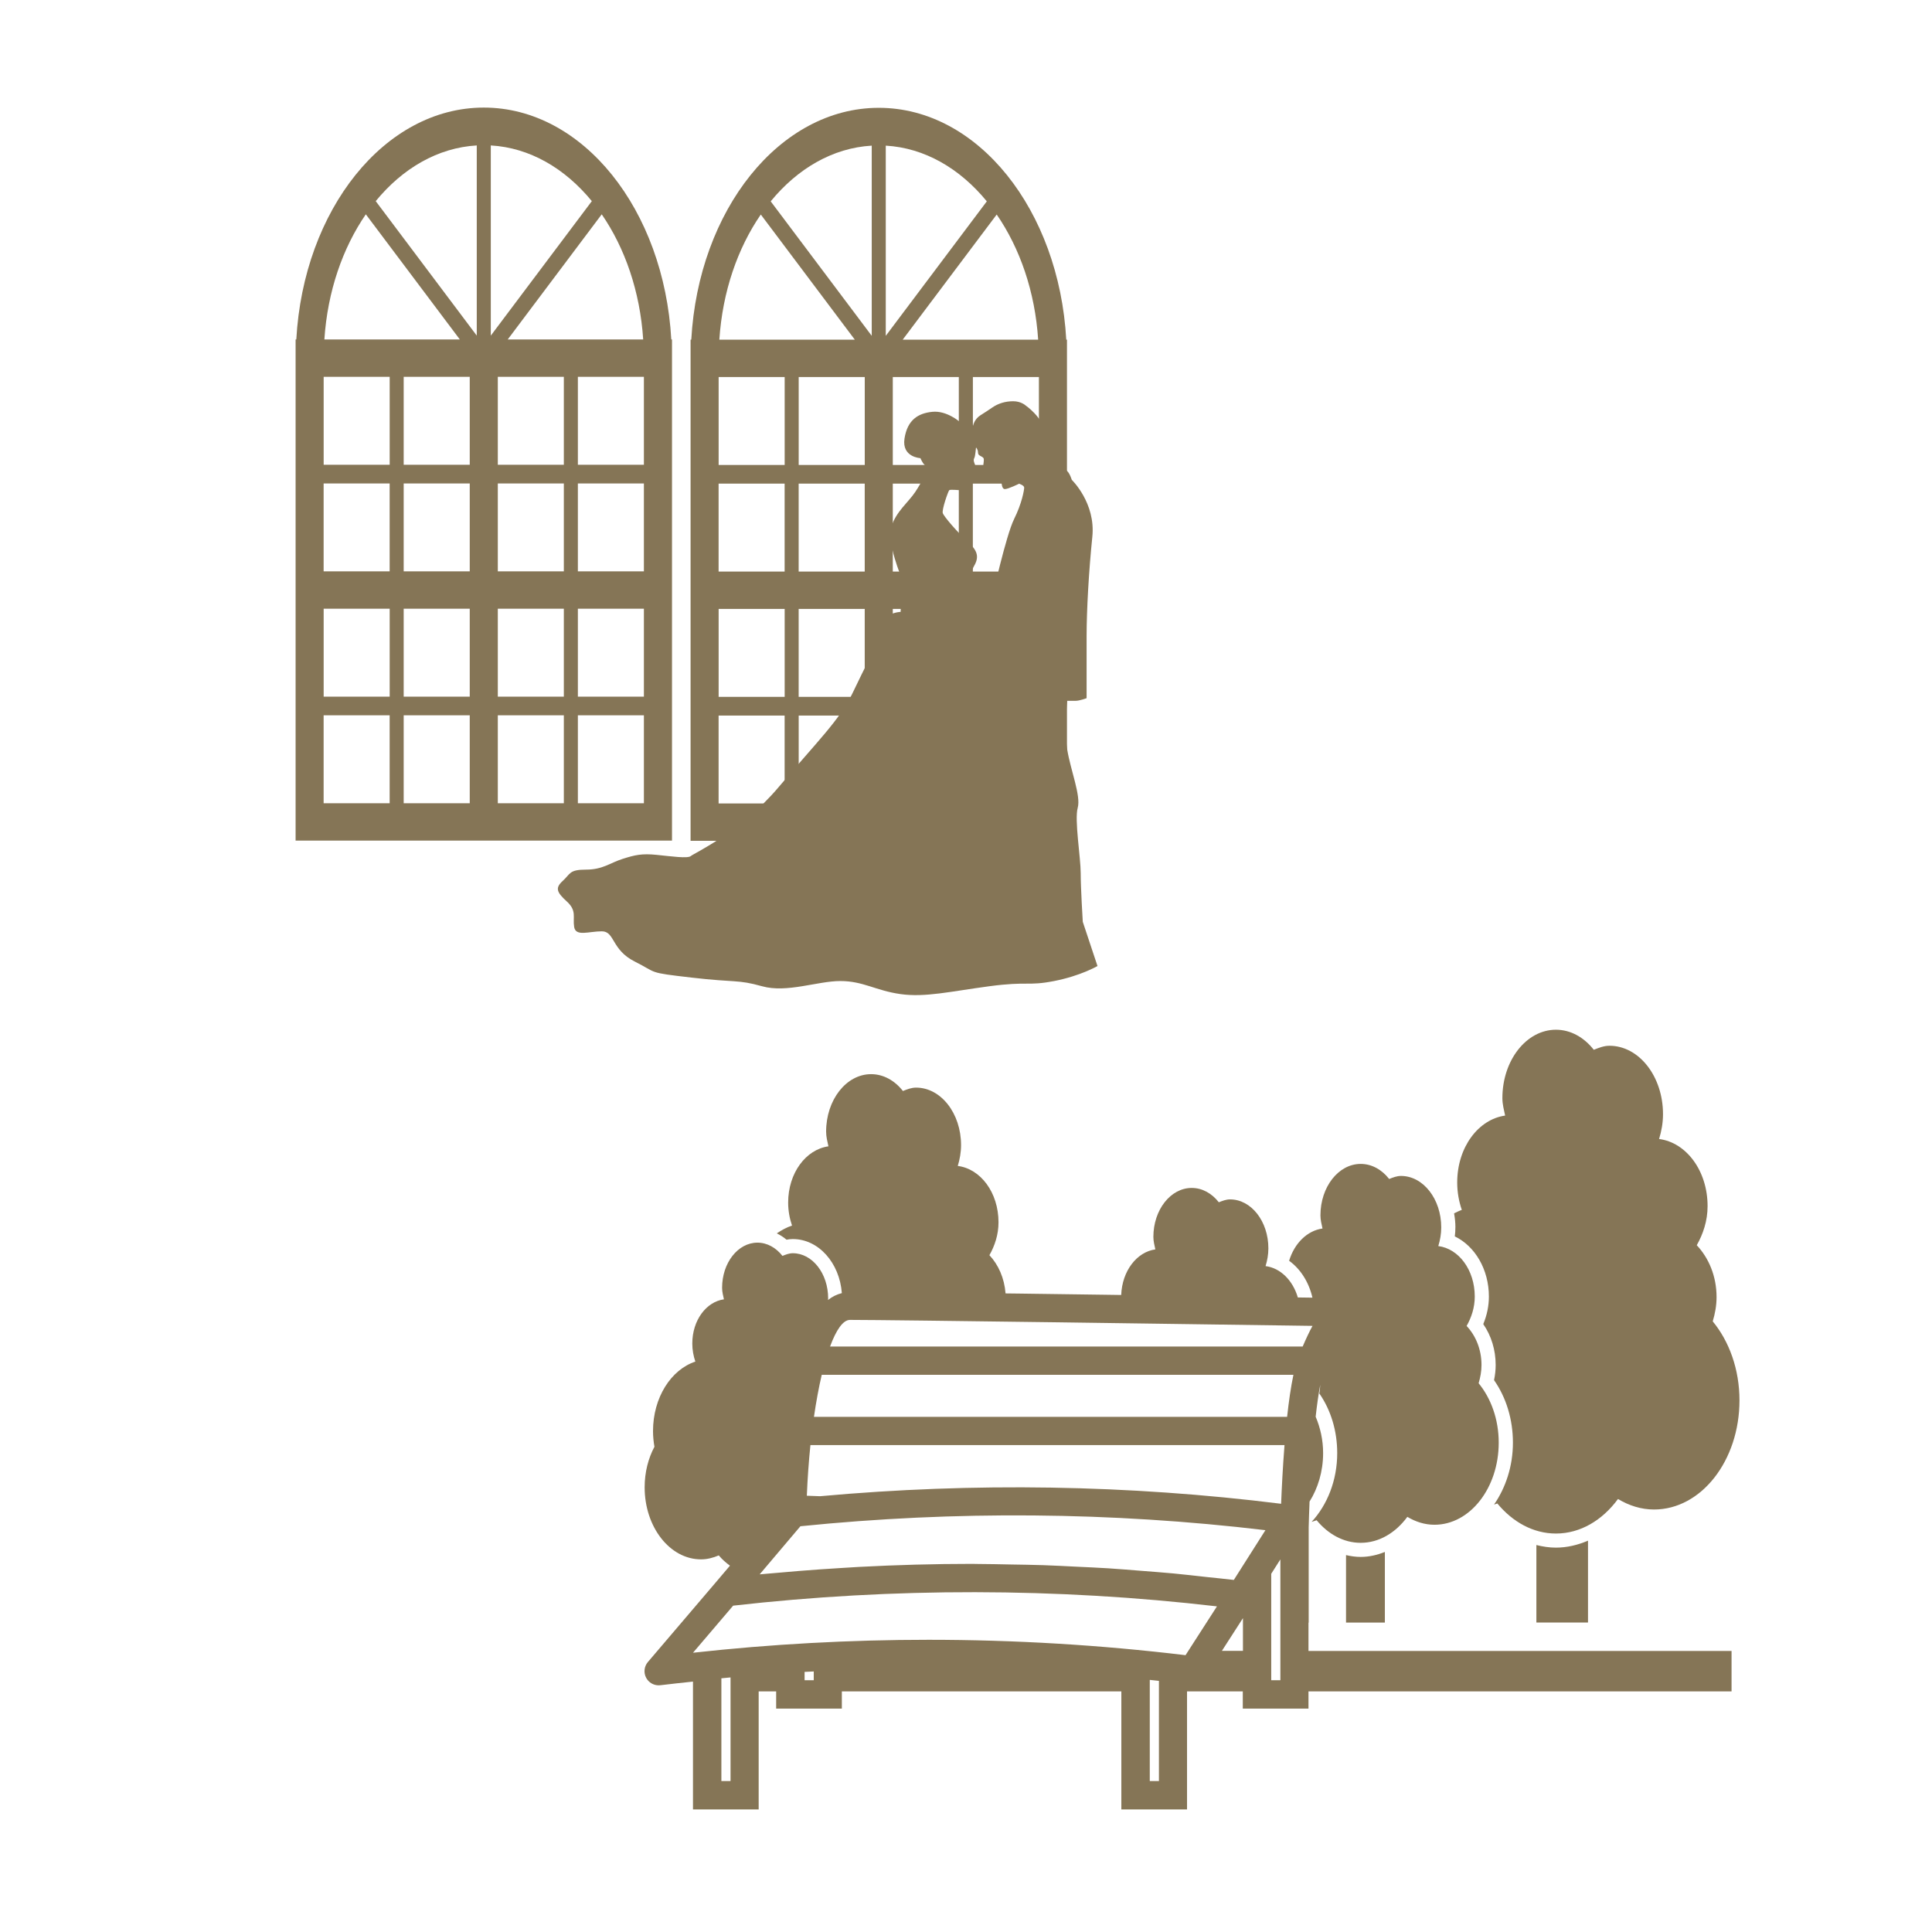 <?xml version="1.0" encoding="UTF-8"?>
<svg id="_レイヤー_2" data-name="レイヤー 2" xmlns="http://www.w3.org/2000/svg" viewBox="0 0 57 57">
  <g id="_レイヤー_1-2" data-name="レイヤー 1">
    <g>
      <g>
        <path id="_69" data-name="69" d="M14.273,3.174c-2.927.001-5.319,3.017-5.531,6.841h-.021v14.785h11.105v-14.785h-.021c-.213-3.825-2.604-6.841-5.531-6.841ZM17.049,16.857v-2.594h1.948v2.594h-1.948ZM11.91,11.118h1.949v2.594h-1.949v-2.594ZM11.497,13.712h-1.948v-2.594h1.948v2.594ZM14.687,14.263h1.948v2.594h-1.948v-2.594ZM14.066,9.902l-2.981-3.968c.794-.968,1.832-1.577,2.981-1.643v5.611ZM13.859,14.263v2.594h-1.949v-2.594h1.949ZM13.859,17.959v2.594h-1.949v-2.594h1.949ZM14.687,17.959h1.948v2.594h-1.948v-2.594ZM18.997,13.712h-1.948v-2.594h1.948v2.594ZM16.635,13.712h-1.948v-2.594h1.948v2.594ZM14.48,9.902v-5.611c1.149.066,2.187.675,2.981,1.643l-2.981,3.968ZM10.793,6.323l2.774,3.693h-3.997c.093-1.421.54-2.7,1.223-3.693ZM9.548,14.263h1.948v2.594h-1.948v-2.594ZM11.497,17.959v2.594h-1.948v-2.594h1.948ZM9.548,21.104h1.948v2.594h-1.948v-2.594ZM11.91,23.698v-2.594h1.949v2.594h-1.949ZM14.687,21.104h1.948v2.594h-1.948v-2.594ZM18.997,23.698h-1.948v-2.594h1.948v2.594ZM18.997,20.553h-1.948v-2.594h1.948v2.594ZM14.979,10.016l2.774-3.693c.683.993,1.131,2.272,1.223,3.693h-3.997Z" style="fill: #857556; stroke-width: 0px;"/>
        <path id="_69-2" data-name="69" d="M25.926,3.181c-2.927.001-5.319,3.017-5.531,6.841h-.021v14.785h11.105v-14.785h-.021c-.213-3.825-2.604-6.841-5.531-6.841ZM28.702,16.863v-2.594h1.948v2.594h-1.948ZM23.564,11.124h1.949v2.594h-1.949v-2.594ZM23.15,13.718h-1.948v-2.594h1.948v2.594ZM26.34,14.269h1.948v2.594h-1.948v-2.594ZM25.719,9.908l-2.981-3.968c.794-.968,1.832-1.577,2.981-1.643v5.611ZM25.512,14.269v2.594h-1.949v-2.594h1.949ZM25.512,17.965v2.594h-1.949v-2.594h1.949ZM26.34,17.965h1.948v2.594h-1.948v-2.594ZM30.651,13.718h-1.948v-2.594h1.948v2.594ZM28.288,13.718h-1.948v-2.594h1.948v2.594ZM26.133,9.908v-5.611c1.149.066,2.187.675,2.981,1.643l-2.981,3.968ZM22.446,6.329l2.774,3.693h-3.997c.093-1.421.54-2.7,1.223-3.693ZM21.201,14.269h1.948v2.594h-1.948v-2.594ZM23.15,17.965v2.594h-1.948v-2.594h1.948ZM21.201,21.111h1.948v2.594h-1.948v-2.594ZM23.564,23.705v-2.594h1.949v2.594h-1.949ZM26.34,21.111h1.948v2.594h-1.948v-2.594ZM30.651,23.705h-1.948v-2.594h1.948v2.594ZM30.651,20.56h-1.948v-2.594h1.948v2.594ZM26.632,10.022l2.774-3.693c.683.993,1.131,2.272,1.223,3.693h-3.997Z" style="fill: #857556; stroke-width: 0px;"/>
        <path d="M31.946,27.206s-.062-.991-.062-1.447c0-.456-.188-1.573-.088-1.926.1-.353-.213-1.117-.31-1.721-.097-.604,0-1.436,0-1.436h.253c.113,0,.319-.077.319-.077v-1.821c0-.778.066-1.94.169-2.94.103-1-.606-1.681-.606-1.681,0,0-.057-.188-.138-.262-.081-.074-.14-.057-.14-.057l-.188-.239-.115.006-.2-.297s0-.188-.038-.592c-.037-.405-.549-.758-.549-.758,0,0-.131-.12-.361-.12s-.441.064-.615.184q-.174.119-.352.231c-.178.111-.216.303-.216.303,0,0-.103-.094-.207-.12-.103-.026-.188.009-.188.009,0,0-.384-.338-.807-.295-.422.042-.737.239-.822.79-.084.551.469.577.469.577,0,0,.061.141.12.195.06.054.082.154.048.228,0,0-.119.274-.32.575-.2.302-.567.578-.707,1.031-.141.453.307,1.51.307,1.51l-.031.997s-.138,0-.326.085c-.188.085-.559.51-.559.51l.207.308s-.367.71-.742,1.496c-.375.786-1.051,1.436-2.178,2.769-1.125,1.334-2.501,1.953-2.59,2.034-.089.081-.582.009-1.013-.034-.431-.043-.629,0-1.004.12-.375.119-.582.316-1.079.316-.498,0-.455.124-.685.333-.23.209-.179.334.121.607.301.274.17.462.216.752.047.291.432.128.816.128.386,0,.279.545.97.891.69.346.352.321,1.675.474,1.323.154,1.351.051,2.084.256.732.205,1.632-.154,2.309-.154.675,0,1.041.282,1.773.385.732.103,1.465-.077,2.619-.231,1.155-.154,1.126,0,1.915-.154.788-.154,1.279-.443,1.279-.443l-.432-1.299ZM29.918,15.317c-.235.47-.648,2.324-.648,2.324,0,0-.042.039-.132.12-.089.081-.503.026-.503.026,0,0-.025,0-.025-.205,0-.205-.037-.598.131-.889.169-.291.072-.476-.207-.729-.278-.254-.688-.724-.719-.826-.032-.103.16-.646.19-.675.031-.029.256,0,.369,0,.113,0,.121-.137.129-.202.007-.065.032-.042.063-.07.032-.029.008-.057.008-.057,0,0,.026.015.054-.01.027-.025-.019-.109.006-.131.024-.022.131,0,.176-.041.044-.041-.045-.237-.068-.307-.024-.071-.014-.099.009-.145.022-.045.045-.298.045-.298,0,0,.058.053.058.152,0,.1.119.097.163.163.044.066-.088.45.041.45.128,0,.131-.063.168-.063.038,0,.055.02.055.073,0,.052.042.077.07.077s.028-.006.028-.006c0,0-.021.074.045.101.065.027.074-.014.113.066.026.052.014.214.112.214s.418-.158.418-.158c0,0,.15.047.15.115s-.065.462-.3.932Z" style="fill: #857556; stroke-width: 0px;"/>
      </g>
      <g>
        <path d="M45.328,45.583v2.287h1.523v-2.416c-.303.13-.622.206-.948.206-.196,0-.387-.03-.575-.077Z" style="fill: #857556; stroke-width: 0px;"/>
        <path d="M42.938,36.212c0,.089-.005.177-.017.266.596.285,1.006.975,1.006,1.774,0,.275-.056.548-.166.813.237.344.366.763.366,1.207,0,.145-.016.293-.048.446.36.515.557,1.161.557,1.844,0,.699-.215,1.332-.557,1.827.032-.012.065-.019.097-.032.452.546,1.058.887,1.729.887.724,0,1.372-.395,1.831-1.019.324.194.682.31,1.063.31,1.392,0,2.521-1.442,2.521-3.22,0-.919-.305-1.744-.789-2.331.067-.224.113-.461.113-.715,0-.624-.235-1.161-.584-1.531.186-.331.319-.716.319-1.154,0-1.047-.632-1.879-1.431-1.98.07-.228.116-.473.116-.733,0-1.114-.707-2.018-1.58-2.018-.164,0-.314.06-.462.119-.286-.365-.681-.592-1.117-.592-.872,0-1.58.903-1.58,2.018,0,.183.046.347.081.515-.791.111-1.414.936-1.414,1.975,0,.288.051.56.136.808-.079.026-.152.066-.228.101.024.134.039.271.039.413Z" style="fill: #857556; stroke-width: 0px;"/>
        <path d="M39.712,45.88v1.991h1.146v-2.084c-.229.092-.468.147-.713.147-.147,0-.291-.021-.433-.054Z" style="fill: #857556; stroke-width: 0px;"/>
        <path d="M38.61,47.871v-2.807c.005-.197.013-.461.026-.763.246-.394.4-.887.4-1.43,0-.391-.084-.752-.22-1.074.039-.349.084-.671.135-.941-.007.085-.009.168-.027.255.342.492.528,1.108.528,1.76,0,.81-.296,1.53-.755,2.029.049-.017.1-.029.147-.049.34.411.796.667,1.3.667.544,0,1.032-.297,1.377-.766.244.146.513.233.8.233,1.047,0,1.896-1.084,1.896-2.422,0-.691-.23-1.311-.593-1.753.05-.168.085-.347.085-.538,0-.47-.177-.873-.439-1.152.14-.249.24-.538.24-.868,0-.787-.475-1.413-1.076-1.489.053-.172.087-.356.087-.551,0-.838-.532-1.518-1.188-1.518-.123,0-.236.045-.348.09-.215-.275-.512-.445-.84-.445-.656,0-1.188.679-1.188,1.518,0,.137.034.261.061.388-.451.063-.828.435-.985.952.336.242.583.631.688,1.088-.133-.002-.276-.004-.431-.006-.148-.505-.514-.87-.952-.925.05-.163.083-.338.083-.524,0-.798-.506-1.444-1.131-1.444-.117,0-.224.043-.331.085-.205-.262-.487-.423-.8-.423-.624,0-1.131.647-1.131,1.444,0,.131.033.248.058.369-.548.077-.98.635-1.007,1.345-.139-.002-.278-.004-.417-.006-.868-.012-1.741-.024-2.574-.035-.142-.002-.282-.004-.421-.005-.036-.455-.213-.849-.476-1.128.156-.278.268-.601.268-.97,0-.88-.531-1.579-1.202-1.663.059-.192.097-.397.097-.616,0-.936-.594-1.695-1.327-1.695-.138,0-.263.05-.388.1-.24-.307-.572-.497-.939-.497-.733,0-1.327.759-1.327,1.696,0,.154.038.291.068.433-.664.093-1.188.786-1.188,1.659,0,.242.043.47.114.679-.159.052-.307.135-.449.23.101.051.198.11.287.187.057-.012.119-.019.185-.019.761,0,1.38.703,1.447,1.595-.147.037-.283.103-.408.203.001-.016.004-.032.004-.048,0-.736-.467-1.332-1.043-1.332-.108,0-.207.04-.305.079-.189-.241-.45-.391-.738-.391-.576,0-1.043.597-1.043,1.332,0,.121.03.229.054.34-.522.073-.933.618-.933,1.304,0,.19.034.37.09.533-.717.237-1.249,1.061-1.249,2.051,0,.159.016.313.042.462-.182.341-.289.752-.289,1.196,0,1.174.745,2.126,1.664,2.126.184,0,.357-.047.523-.117.099.119.212.217.33.303-.09.106-.18.213-.271.319-.056.066-.112.132-.168.198-.661.778-1.322,1.553-1.982,2.325-.112.131-.132.318-.05.469.074.136.215.219.367.219.018,0,.035-.001.053-.003.319-.041.64-.071.96-.107v3.772h1.938v-3.482h.516v.507h1.938v-.507h8.246v3.482h1.938v-3.482h1.645v.507h1.938v-.507h12.482v-1.194h-12.482v-.834ZM21.553,49.882v2.664h-.27v-3.031c.09-.009.18-.018.27-.026v.393ZM24.008,49.572h-.27v-.246c.09-.005.18-.008.27-.013v.259ZM34.192,52.546h-.27v-2.984c.09.009.18.019.27.029v2.955ZM34.977,48.833c-2.519-.303-5.051-.454-7.583-.454-2.321,0-4.642.127-6.948.382.394-.462.789-.925,1.184-1.389,4.74-.537,9.538-.53,14.274.021-.309.482-.618.962-.927,1.44ZM36.671,47.871v.834h-.621c.179-.278.358-.555.537-.834.028-.044.056-.087.084-.131v.131ZM36.403,46.613c-.261-.032-.522-.055-.784-.084-.335-.037-.669-.076-1.004-.108-.306-.029-.613-.05-.92-.075-.333-.026-.665-.055-.998-.076-.314-.02-.628-.033-.942-.048-.326-.016-.653-.034-.979-.045-.32-.011-.641-.014-.961-.02-.321-.006-.641-.014-.962-.015-.06-0-.12-.003-.179-.003-1.113,0-2.225.031-3.337.09-.179.009-.359.022-.538.033-.412.025-.824.053-1.236.087-.209.017-.417.035-.626.054-.175.016-.349.028-.524.045.401-.472.801-.945,1.202-1.419,4.566-.464,9.176-.424,13.719.116-.31.49-.621.979-.931,1.466ZM37.775,49.572h-.27v-3.14c.09-.142.18-.283.27-.425v3.565ZM37.797,44.366c-4.501-.562-9.07-.635-13.601-.223l-.392-.014c.021-.517.057-1.018.106-1.494h13.987c-.051.648-.082,1.274-.1,1.731ZM37.975,41.801h-13.961c.066-.454.144-.872.23-1.24h13.916c-.075.355-.137.785-.186,1.24ZM38.433,39.727h-13.944c.182-.493.384-.786.588-.786,1.289,0,10.556.132,13.647.176-.091.163-.189.373-.291.61Z" style="fill: #857556; stroke-width: 0px;"/>
      </g>
      <rect width="57" height="57" style="fill: none; stroke-width: 0px;"/>
    </g>
  </g>
</svg>
